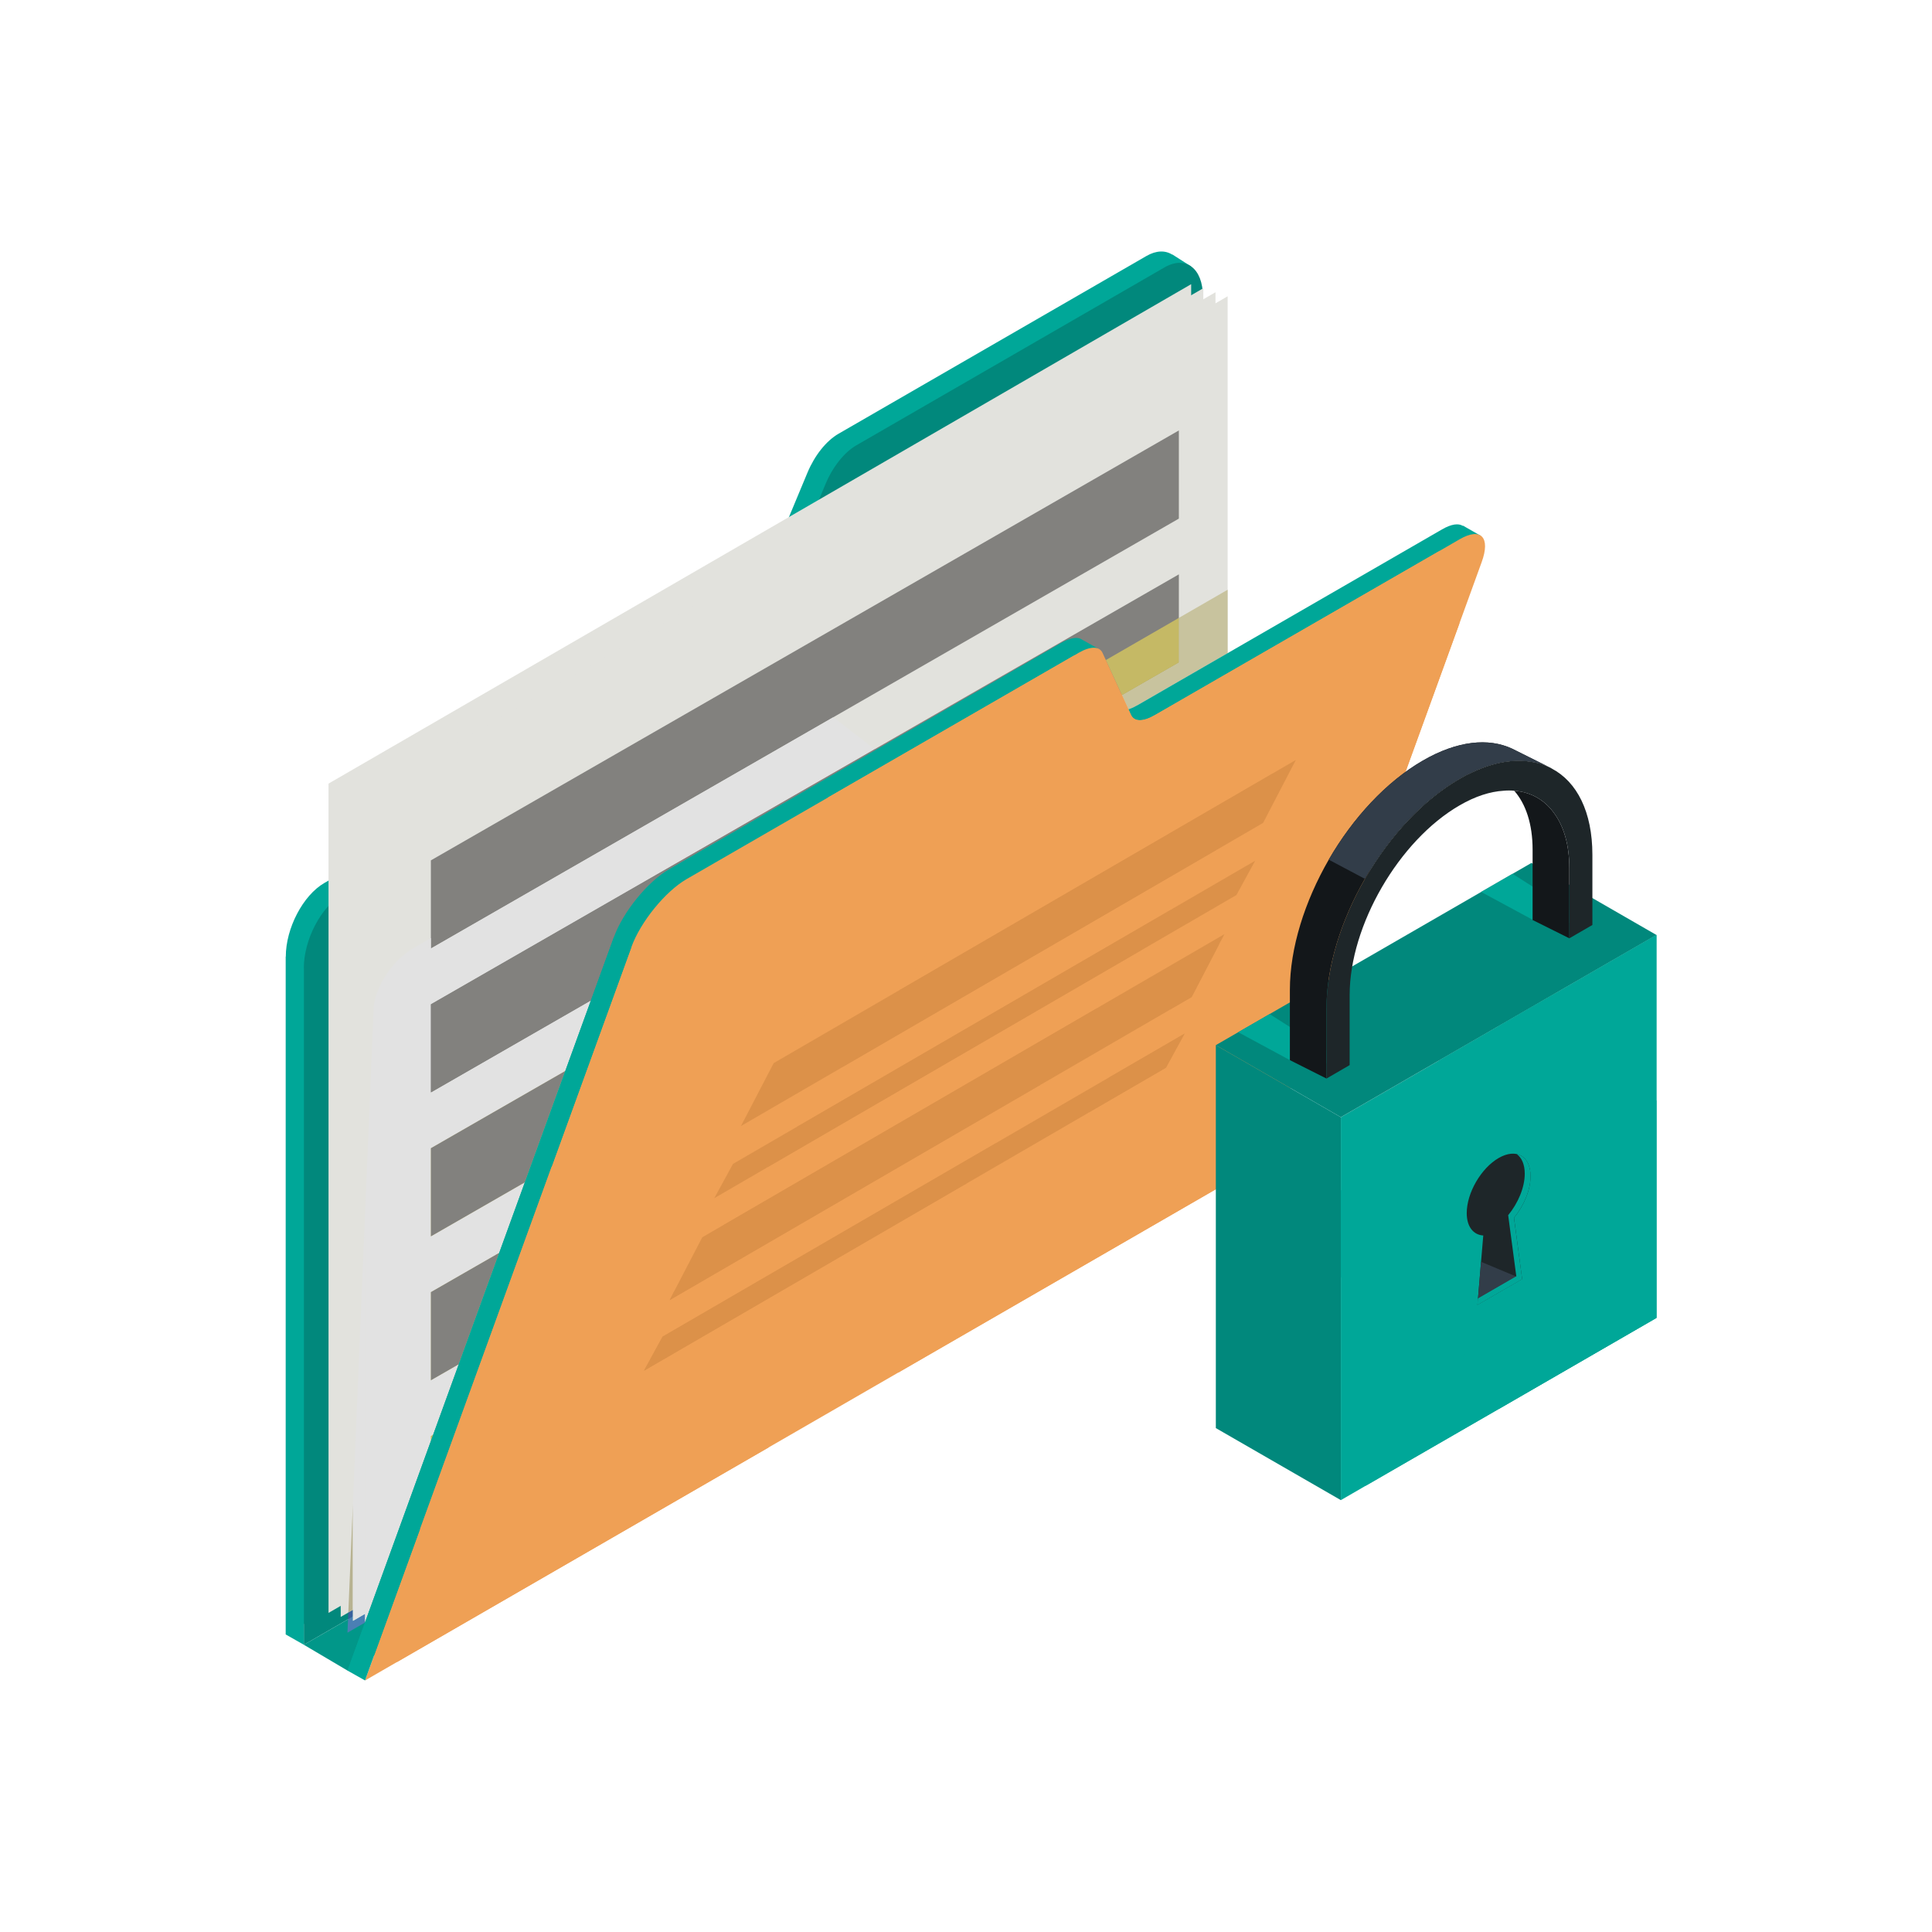 <svg width="169" height="169" viewBox="0 0 169 169" fill="none" xmlns="http://www.w3.org/2000/svg">
<path fill-rule="evenodd" clip-rule="evenodd" d="M30.398 146.132L26.577 143.874L50.8 129.938L51.365 132.648L30.398 146.132Z" fill="#019789"/>
<path fill-rule="evenodd" clip-rule="evenodd" d="M104.196 23.309L102.542 22.253L102.537 22.271C101.938 21.891 101.15 21.891 100.279 22.395L73.348 37.943C72.274 38.563 71.264 39.83 70.629 41.352L65.333 54.058C64.698 55.581 63.688 56.847 62.614 57.469L28.37 77.239C26.508 78.313 25 81.195 25 83.677V142.976L103.647 97.569V24.942C103.647 24.402 103.565 23.94 103.433 23.536L104.196 23.309Z" fill="#00A798"/>
<path fill-rule="evenodd" clip-rule="evenodd" d="M72.207 42.352L66.91 55.06C66.275 56.583 65.265 57.849 64.191 58.469L29.947 78.241C28.087 79.315 26.577 82.197 26.577 84.678V143.874L105.224 98.571V25.942C105.224 23.462 103.717 22.321 101.854 23.396L74.926 38.944C73.851 39.564 72.841 40.83 72.207 42.352Z" fill="#01887C"/>
<path fill-rule="evenodd" clip-rule="evenodd" d="M26.577 84.678L25 83.678V142.977L26.577 143.874V84.678Z" fill="#00A798"/>
<path fill-rule="evenodd" clip-rule="evenodd" d="M104.196 97.402L28.738 141.087V68.545L104.196 24.858V97.402Z" fill="#E2E2DD"/>
<path fill-rule="evenodd" clip-rule="evenodd" d="M105.259 97.754L29.803 141.44V68.897L105.259 25.211V97.754Z" fill="#E2E2DD"/>
<path fill-rule="evenodd" clip-rule="evenodd" d="M106.325 98.106L30.867 141.791V69.249L106.325 25.562V98.106Z" fill="#E2E2DD"/>
<path fill-rule="evenodd" clip-rule="evenodd" d="M107.386 25.917V98.464L31.928 142.149V69.6L107.386 25.917Z" fill="#E2E2DD"/>
<path fill-rule="evenodd" clip-rule="evenodd" d="M103.12 37.652V45.365L37.69 82.974V75.261L103.12 37.652Z" fill="#82817E"/>
<path fill-rule="evenodd" clip-rule="evenodd" d="M103.12 50.241V57.954L37.69 95.563V87.85L103.12 50.241Z" fill="#82817E"/>
<path fill-rule="evenodd" clip-rule="evenodd" d="M103.12 62.832V70.543L37.69 108.152V100.439L103.12 62.832Z" fill="#EEE078"/>
<path fill-rule="evenodd" clip-rule="evenodd" d="M103.12 75.42V83.133L37.69 120.74V113.027L103.12 75.42Z" fill="#EEE078"/>
<path fill-rule="evenodd" clip-rule="evenodd" d="M103.12 88.01V95.723L37.69 133.33V125.617L103.12 88.01Z" fill="#EEE078"/>
<path fill-rule="evenodd" clip-rule="evenodd" d="M30.443 141.65V141.647L30.866 141.403V141.405L30.443 141.65Z" fill="#A7A8A4"/>
<path fill-rule="evenodd" clip-rule="evenodd" d="M30.394 142.817L30.444 141.651L30.867 141.406V141.792L31.929 141.179V141.92L31.921 141.937L30.394 142.817Z" fill="#4B7FB4"/>
<path fill-rule="evenodd" clip-rule="evenodd" d="M30.443 141.648L30.467 141.056L30.866 140.825V141.405L30.443 141.648Z" fill="#38609D"/>
<path fill-rule="evenodd" clip-rule="evenodd" d="M30.468 141.055L30.867 131.568V140.824L30.468 141.055Z" fill="#B7B291"/>
<path fill-rule="evenodd" clip-rule="evenodd" d="M30.867 141.792V131.568L31.929 106.275V141.178L30.867 141.792Z" fill="#E2E2E2"/>
<path fill-rule="evenodd" clip-rule="evenodd" d="M31.928 141.92V106.277L32.684 88.245C32.763 86.371 34.335 83.993 36.199 82.916L37.69 82.054V82.974L72.867 62.756C72.952 62.796 73.033 62.846 73.107 62.904L76.51 65.536L37.69 87.85V95.563L51.685 87.518L49.448 93.681L37.69 100.439V108.152L45.907 103.429L43.668 109.592L37.69 113.028V120.74L40.129 119.339L37.89 125.502L37.69 125.617V126.051L31.928 141.92Z" fill="#E2E2E2"/>
<path fill-rule="evenodd" clip-rule="evenodd" d="M37.69 95.562V87.849L76.511 65.535L76.598 65.604L58.516 76.043C56.655 77.117 54.501 79.766 53.706 81.958L51.686 87.517L37.69 95.562Z" fill="#82817E"/>
<path fill-rule="evenodd" clip-rule="evenodd" d="M37.69 108.151V100.438L49.448 93.681L45.907 103.428L37.69 108.151Z" fill="#82817E"/>
<path fill-rule="evenodd" clip-rule="evenodd" d="M37.69 120.74V113.027L43.668 109.591L40.129 119.338L37.69 120.74Z" fill="#82817E"/>
<path fill-rule="evenodd" clip-rule="evenodd" d="M98.708 62.045L98.143 60.816L103.12 57.953V54.05L107.386 51.587V57.135L99.509 61.682C99.22 61.85 98.951 61.971 98.708 62.045Z" fill="#C8C39E"/>
<path fill-rule="evenodd" clip-rule="evenodd" d="M98.143 60.815L98.099 60.719L96.731 57.739L103.12 54.05V57.953L98.143 60.815Z" fill="#C5B965"/>
<path fill-rule="evenodd" clip-rule="evenodd" d="M37.69 126.05V125.615L37.89 125.501L37.69 126.05Z" fill="#C5B965"/>
<path fill-rule="evenodd" clip-rule="evenodd" d="M127.967 45.976L127.959 46C127.583 45.762 126.97 45.829 126.148 46.304L99.509 61.683C98.461 62.289 97.681 62.286 97.399 61.672L95.269 57.03L96.062 56.741L94.675 55.963L94.511 55.87L94.48 55.854L94.477 55.857C94.084 55.717 93.507 55.842 92.806 56.247L58.516 76.044C56.656 77.119 54.502 79.767 53.706 81.959L30.398 146.133L109.046 100.726L128.076 48.329C128.207 47.97 128.276 47.659 128.321 47.373L129.55 46.881L127.967 45.976Z" fill="#00A798"/>
<path fill-rule="evenodd" clip-rule="evenodd" d="M129.601 49.19L110.58 101.588L100.108 107.635L78.551 120.078L31.928 147L55.239 82.819C56.036 80.636 58.19 77.986 60.044 76.908L72.467 69.737L94.013 57.304L94.343 57.109C95.391 56.508 96.168 56.508 96.448 57.119L98.099 60.719L98.934 62.535C99.214 63.147 99.99 63.156 101.039 62.544L125.972 48.161L127.681 47.172C129.543 46.094 130.408 46.996 129.601 49.19Z" fill="#EFA055"/>
<path fill-rule="evenodd" clip-rule="evenodd" d="M31.93 146.996L30.398 146.133L53.706 81.959L55.236 82.824L31.93 146.996Z" fill="#00A798"/>
<path fill-rule="evenodd" clip-rule="evenodd" d="M110.489 71.983L64.814 98.499L67.678 92.995L113.352 66.477L110.489 71.983Z" fill="#DC9149"/>
<path fill-rule="evenodd" clip-rule="evenodd" d="M108.157 78.291L62.481 104.809L64.118 101.811L109.794 75.293L108.157 78.291Z" fill="#DC9149"/>
<path fill-rule="evenodd" clip-rule="evenodd" d="M101.992 93.401L56.316 119.918L57.955 116.92L103.631 90.403L101.992 93.401Z" fill="#DC9149"/>
<path fill-rule="evenodd" clip-rule="evenodd" d="M104.243 87.217L58.568 113.735L61.431 108.231L107.107 81.713L104.243 87.217Z" fill="#DC9149"/>
<path fill-rule="evenodd" clip-rule="evenodd" d="M36.717 133.813L48.235 102.099L72.467 69.736L94.013 57.304L36.717 133.813Z" fill="#EFA055"/>
<path fill-rule="evenodd" clip-rule="evenodd" d="M36.713 133.82L48.232 102.103L48.235 102.099L36.718 133.813L36.713 133.82Z" fill="#256397"/>
<path fill-rule="evenodd" clip-rule="evenodd" d="M83.62 117.152L100.108 107.635L83.621 117.152" fill="#CDCCC7"/>
<path fill-rule="evenodd" clip-rule="evenodd" d="M78.552 120.079L93.931 99.54L83.62 117.153L100.11 107.635L100.108 107.636L83.621 117.153L78.552 120.079Z" fill="#EFA055"/>
<path fill-rule="evenodd" clip-rule="evenodd" d="M99.451 92.167L102.318 88.338L104.243 87.218L106.719 82.458L127.691 54.45L117.702 81.959L99.451 92.167Z" fill="#EFA055"/>
<path fill-rule="evenodd" clip-rule="evenodd" d="M102.318 88.338L106.719 82.458L104.243 87.218L102.318 88.338Z" fill="#DC9149"/>
<path fill-rule="evenodd" clip-rule="evenodd" d="M34.685 145.409L58.951 113.002L58.569 113.736L90.935 94.945L87.189 99.947L57.956 116.919L56.317 119.917L84.477 103.57L67.207 126.629L34.685 145.409ZM63.362 107.111L67.089 102.133L99.756 83.168L96.028 88.146L63.362 107.111ZM69.8 98.512L73.65 93.37L106.319 74.404L102.469 79.547L69.8 98.512ZM78.742 86.572L98.1 60.719L98.934 62.535C99.076 62.843 99.344 62.999 99.707 62.999C100.067 62.999 100.519 62.847 101.04 62.544L125.973 48.161L111.412 67.604L78.742 86.572Z" fill="#EFA055"/>
<path fill-rule="evenodd" clip-rule="evenodd" d="M73.65 93.37L78.742 86.572L111.412 67.605L106.318 74.404L73.65 93.37Z" fill="#DC9149"/>
<path fill-rule="evenodd" clip-rule="evenodd" d="M67.089 102.134L69.8 98.513L102.468 79.548L99.755 83.169L67.089 102.134Z" fill="#DC9149"/>
<path fill-rule="evenodd" clip-rule="evenodd" d="M56.316 119.917L57.955 116.919L87.189 99.947L84.476 103.57L56.316 119.917Z" fill="#DC9149"/>
<path fill-rule="evenodd" clip-rule="evenodd" d="M58.568 113.736L58.95 113.001L63.361 107.11L96.027 88.145L90.934 94.945L58.568 113.736Z" fill="#DC9149"/>
<path fill-rule="evenodd" clip-rule="evenodd" d="M116.363 85.643L117.701 81.959L116.364 85.643H116.363Z" fill="#B9B9B4"/>
<path fill-rule="evenodd" clip-rule="evenodd" d="M100.11 107.634L106.354 99.293V104.029L100.11 107.634ZM93.931 99.54L95.224 97.33L95.862 96.959L93.931 99.54ZM97.04 94.229L97.66 93.169L99.451 92.167L98.573 93.338L97.04 94.229Z" fill="#EFA055"/>
<path fill-rule="evenodd" clip-rule="evenodd" d="M95.225 97.329L97.04 94.228L98.574 93.337L95.862 96.958L95.225 97.329Z" fill="#DC9149"/>
<path fill-rule="evenodd" clip-rule="evenodd" d="M83.62 117.153L93.931 99.54L95.862 96.959L101.993 93.401L103.631 90.403L98.573 93.338L99.451 92.167L117.702 81.959L116.364 85.643L111.061 88.705L108.311 90.292L106.354 91.423L110.468 93.796L106.354 91.423V99.293L100.11 107.635L83.62 117.153Z" fill="#EFA055"/>
<path fill-rule="evenodd" clip-rule="evenodd" d="M95.862 96.96L98.573 93.338L103.631 90.403L101.993 93.401L95.862 96.96Z" fill="#DC9149"/>
<path fill-rule="evenodd" clip-rule="evenodd" d="M144.897 81.781V115.281L131.088 123.258L119.424 129.988L117.29 131.223V97.726L125.898 92.753L131.088 89.758L136.08 86.872H136.09L144.897 81.781Z" fill="#00A798"/>
<path fill-rule="evenodd" clip-rule="evenodd" d="M106.354 91.422L117.288 97.724L144.895 81.786L133.96 75.484L106.354 91.422Z" fill="#01887C"/>
<path fill-rule="evenodd" clip-rule="evenodd" d="M108.311 90.291L111.06 88.704L108.311 90.291Z" fill="#1E4983"/>
<path fill-rule="evenodd" clip-rule="evenodd" d="M118.059 93.168L112.831 92.733L108.311 90.291L111.06 88.704L118.059 93.168Z" fill="#00A798"/>
<path fill-rule="evenodd" clip-rule="evenodd" d="M129.561 78.023L129.543 78.013L132.293 76.425L132.309 76.436L129.561 78.023Z" fill="#C7C6C1"/>
<path fill-rule="evenodd" clip-rule="evenodd" d="M139.292 80.888L134.063 80.453L129.561 78.022L132.309 76.436L139.292 80.888Z" fill="#00A798"/>
<path fill-rule="evenodd" clip-rule="evenodd" d="M117.288 131.222L106.354 124.921V91.423L117.288 97.725V131.222Z" fill="#01887C"/>
<path fill-rule="evenodd" clip-rule="evenodd" d="M144.896 81.781V115.281L131.088 123.258V89.758L144.896 81.781Z" fill="#00A798"/>
<path fill-rule="evenodd" clip-rule="evenodd" d="M117.29 111.78V104.159L125.898 92.753L131.088 89.758V93.489L117.29 111.78ZM131.088 89.758L132.783 88.779L135.716 87.084L131.088 89.758Z" fill="#00A798"/>
<path fill-rule="evenodd" clip-rule="evenodd" d="M132.783 88.779L136.08 86.872L136.075 86.877L135.716 87.085L132.783 88.779Z" fill="#FBE863"/>
<path fill-rule="evenodd" clip-rule="evenodd" d="M131.088 93.489V89.758L135.716 87.084L136.075 86.876L131.088 93.489Z" fill="#00A798"/>
<path fill-rule="evenodd" clip-rule="evenodd" d="M119.424 129.988L131.089 114.536V123.257L119.424 129.988Z" fill="#00A798"/>
<path fill-rule="evenodd" clip-rule="evenodd" d="M131.088 123.259V114.538L144.896 96.243V115.282L131.088 123.259Z" fill="#00A798"/>
<path fill-rule="evenodd" clip-rule="evenodd" d="M132.436 106.52L133.147 111.876L129.24 114.132L129.553 110.375L129.748 108.073C128.894 108.022 128.301 107.322 128.301 106.116C128.301 104.342 129.553 102.19 131.093 101.296C132.638 100.41 133.883 101.121 133.883 102.888C133.883 104.101 133.297 105.478 132.436 106.52Z" fill="#1E2629"/>
<path fill-rule="evenodd" clip-rule="evenodd" d="M133.147 111.877L129.241 114.133L129.553 110.376L133.147 111.877Z" fill="#323D49"/>
<path fill-rule="evenodd" clip-rule="evenodd" d="M133.885 102.892C133.885 101.793 133.403 101.102 132.668 100.949C133.107 101.262 133.376 101.851 133.376 102.668C133.376 103.876 132.786 105.255 131.926 106.297L132.639 111.652L129.289 113.588L129.244 114.133L133.15 111.877L132.435 106.523C133.295 105.479 133.885 104.1 133.885 102.892Z" fill="#00A798"/>
<path fill-rule="evenodd" clip-rule="evenodd" d="M132.639 111.651L133.15 111.877L129.244 114.132L129.289 113.588L132.639 111.651Z" fill="#00A798"/>
<path fill-rule="evenodd" clip-rule="evenodd" d="M135.763 67.23H135.744L135.498 67.093L135.763 67.23Z" fill="#1E2629"/>
<path fill-rule="evenodd" clip-rule="evenodd" d="M135.487 67.094C134.983 66.855 134.448 66.698 133.875 66.628C132.383 66.391 130.663 66.678 128.815 67.538C128.438 67.706 128.053 67.904 127.668 68.131C124.435 70 121.51 73.212 119.395 76.878C117.318 80.496 116.033 84.54 116.033 88.196V94.345L112.831 92.734V86.595C112.831 82.909 114.135 78.835 116.231 75.198C118.336 71.561 121.252 68.387 124.466 66.53C127.47 64.79 130.209 64.523 132.274 65.491L135.487 67.094Z" fill="#13171A"/>
<path fill-rule="evenodd" clip-rule="evenodd" d="M135.487 67.094C134.983 66.855 134.448 66.698 133.875 66.628C132.383 66.391 130.663 66.678 128.815 67.538C128.438 67.706 128.053 67.904 127.668 68.131C124.435 70 121.51 73.212 119.395 76.878L116.231 75.198C118.336 71.561 121.252 68.387 124.466 66.53C127.47 64.79 130.208 64.523 132.274 65.491L135.487 67.094Z" fill="#323D49"/>
<path fill-rule="evenodd" clip-rule="evenodd" d="M137.276 75.938V82.077L134.063 80.476V74.328C134.063 72.084 133.471 70.325 132.453 69.168C133.896 69.278 135.101 69.959 135.932 71.115C136.791 72.272 137.276 73.902 137.276 75.938Z" fill="#13171A"/>
<path fill-rule="evenodd" clip-rule="evenodd" d="M139.293 74.773V80.912L137.276 82.078V75.939C137.276 73.903 136.791 72.273 135.933 71.117C135.101 69.96 133.897 69.278 132.453 69.169C132.157 69.14 131.849 69.14 131.533 69.169C130.348 69.238 129.043 69.654 127.669 70.454C122.371 73.518 118.06 80.952 118.06 87.03V93.169L116.034 94.345V88.196C116.034 80.833 121.253 71.838 127.669 68.132C128.054 67.904 128.439 67.706 128.816 67.539C130.664 66.678 132.384 66.392 133.876 66.629C134.449 66.698 134.984 66.856 135.488 67.094H135.498L135.744 67.231C137.938 68.388 139.293 71.008 139.293 74.773Z" fill="#1E2629"/>
</svg>
